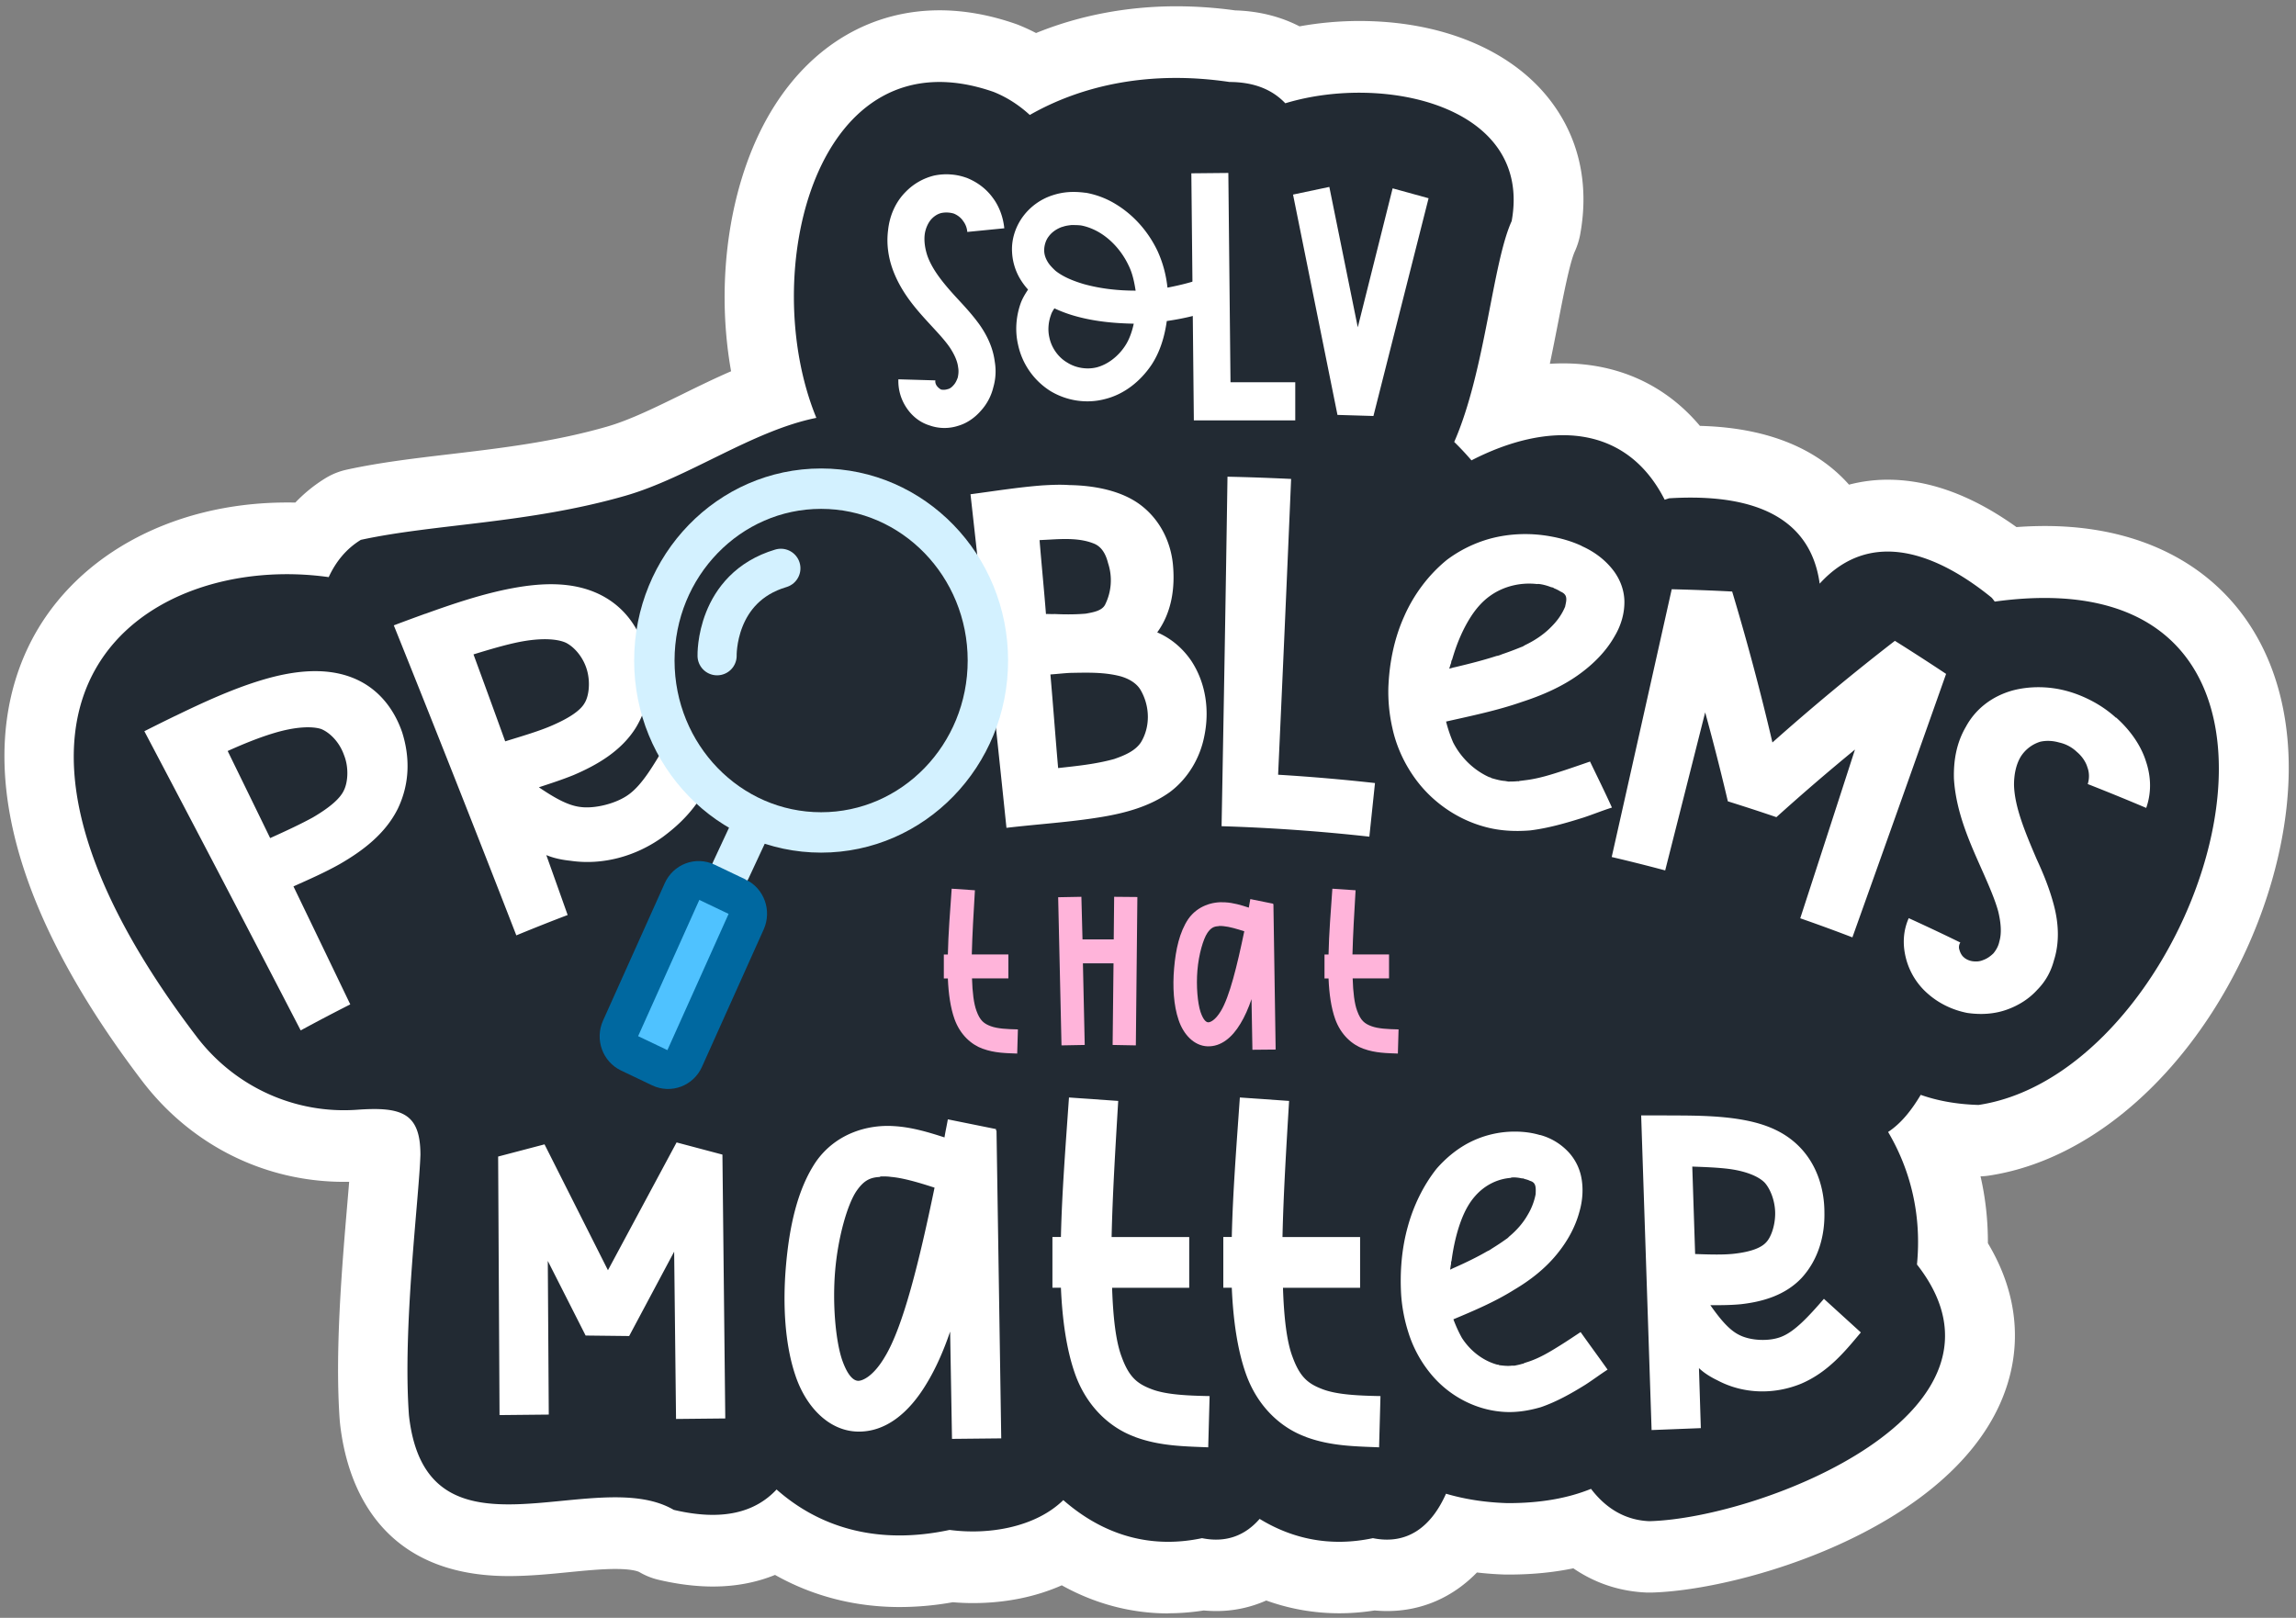 <svg xmlns="http://www.w3.org/2000/svg" width="254" height="179" fill="none"><rect width="100%" height="100%" fill="#808080" stroke="none"/><path fill="#fff" d="M129.248 178.511c-4.116 0-8.117-1.062-11.787-3.108-2.9 1.284-6.239 1.966-9.824 1.966-.747 0-1.493-.031-2.232-.095a33.337 33.337 0 0 1-5.87.532c-4.97 0-9.647-1.214-13.794-3.553-2.085.848-4.393 1.284-6.87 1.284-1.893 0-3.924-.253-6.048-.753a7.557 7.557 0 0 1-2.07-.833c-.06-.039-.66-.356-2.684-.356-1.523 0-3.293.174-5.163.356-2.146.215-4.377.429-6.631.429-14.595 0-17.957-10.564-18.657-16.868-.008-.103-.023-.207-.03-.31-.555-7.549.238-16.971.822-23.854.077-.92.154-1.793.216-2.586h-.554c-8.802 0-16.941-4.068-22.35-11.166-17.987-23.624-16.81-39.08-12.656-47.883 4.693-9.937 15.688-16.115 28.697-16.115.3 0 .608 0 .908.008a16.59 16.59 0 0 1 3.331-2.696 7.588 7.588 0 0 1 2.347-.944c3.631-.793 7.44-1.245 11.479-1.721 5.631-.666 11.463-1.356 17.302-3.037 2.539-.73 5.355-2.118 8.332-3.577 1.77-.872 3.57-1.753 5.416-2.554-1.838-10.317-.107-21.72 4.87-29.477C90.08 4.851 96.543 1.14 103.945 1.14c2.723 0 5.562.507 8.447 1.515.108.04.208.071.315.119a21.92 21.92 0 0 1 1.909.88C119.392 1.71 124.678.696 130.132.696c2.131 0 4.316.15 6.501.452 2.916.087 5.27.809 7.132 1.768a37.355 37.355 0 0 1 6.617-.594c8.924 0 16.525 3.077 20.857 8.453 3.377 4.195 4.616 9.43 3.577 15.14a8.328 8.328 0 0 1-.6 1.91c-.546 1.206-1.254 4.814-1.816 7.717-.3 1.523-.607 3.109-.946 4.71.493-.031.985-.047 1.47-.047 6.124 0 11.355 2.419 15.133 6.915 8.409.215 13.463 3.085 16.495 6.503a16.832 16.832 0 0 1 4.3-.547c4.601 0 9.371 1.76 14.225 5.242a43.062 43.062 0 0 1 3.155-.119c15.533 0 25.827 9.303 26.881 24.275.654 9.326-2.493 20.381-8.417 29.573-6.501 10.079-15.487 16.646-24.673 18.025a7.187 7.187 0 0 1-.923.08c.554 2.403.823 4.885.815 7.399 3.455 5.749 3.94 11.967 1.332 17.788-6.294 14.029-28.582 20.611-38.56 20.865h-.493c-2.985-.119-5.731-1.031-8.14-2.681-2.231.46-4.616.69-7.139.69h-.377a37.08 37.08 0 0 1-3.147-.23c-2.685 2.76-6.116 4.267-9.932 4.267-.462 0-.923-.024-1.393-.064-1.307.206-2.615.31-3.9.31-2.785 0-5.486-.476-8.086-1.412a13.507 13.507 0 0 1-5.524 1.166c-.462 0-.923-.024-1.392-.064-1.308.206-2.624.31-3.909.31l-.007.015Z"/><path fill="#222A33" d="M220.67 66.558c-.115-.15-.223-.309-.354-.444-5.716-4.639-13.21-7.914-19.01-1.538-1.193-8.676-9.602-9.873-16.649-9.445-.169.047-.331.11-.5.158-4.332-8.533-13.025-8.652-21.373-4.354a31.246 31.246 0 0 0-1.908-2.038c3.431-7.811 4.224-19.762 6.355-24.433 2.316-12.736-14.071-16.369-25.042-13.038-1.378-1.451-3.347-2.347-6.171-2.355-8.755-1.3-16.279.333-22.095 3.648-1.185-1.087-2.524-1.959-4.016-2.554C90.25 3.321 83.718 30.198 90.311 46.233c-7.085 1.427-14.133 6.606-21.134 8.62-10.725 3.085-21.08 3.101-29.258 4.877-1.593.976-2.755 2.387-3.555 4.124-19.972-2.815-43.73 12.602-14.61 50.85 4.24 5.567 10.902 8.573 17.75 8.081 4.954-.357 6.993.373 7.008 4.957-.161 4.924-1.985 19.128-1.27 28.866 1.94 17.392 20.52 5.314 29.29 10.445 5.462 1.292 9.055.238 11.379-2.253 4.685 4.148 11.094 6.194 19.141 4.473 4.393.587 9.532-.317 12.579-3.299 4.185 3.664 9.355 5.48 15.348 4.211 2.709.547 4.801-.325 6.371-2.133 3.616 2.212 7.816 3.132 12.532 2.133 3.855.777 6.478-1.308 8.086-4.917 2.024.595 4.27.96 6.763 1.039 3.708.016 6.763-.555 9.278-1.578 1.639 2.149 3.762 3.466 6.455 3.577 12.464-.326 42.368-12.118 29.605-28.399.538-5.528-.739-10.508-3.193-14.663 1.523-1.008 2.647-2.506 3.608-4.108 1.862.658 3.985 1.046 6.393 1.118 25.604-3.839 43.346-61.46 1.762-55.688l.031-.008Z"/><path fill="#fff" d="M106.894 19.658c1.139.444 2.162 1.174 2.908 2.19.746.975 1.177 2.188 1.3 3.41l-4.093.404a2.281 2.281 0 0 0-.469-1.221c-.238-.365-.631-.65-1.023-.81a2.862 2.862 0 0 0-1.3-.079c-.431.08-.824.325-1.139.65-.392.405-.708 1.095-.785 1.785-.077.73.039 1.538.316 2.355.592 1.626 1.885 3.165 3.385 4.782.784.849 1.615 1.745 2.4 2.84.785 1.133 1.454 2.474 1.654 4.052a6.344 6.344 0 0 1-.161 2.839 5.897 5.897 0 0 1-1.377 2.593c-.67.77-1.531 1.38-2.516 1.666a4.915 4.915 0 0 1-3.147-.04c-1.062-.325-1.931-1.015-2.554-1.943a5.305 5.305 0 0 1-.908-3.164l4.093.119c-.039.206.038.444.162.61.123.167.315.325.469.405.2.04.469.04.708-.04.238-.04.469-.206.669-.444.2-.206.354-.523.469-.849.077-.364.116-.73.039-1.134-.077-.69-.431-1.459-.947-2.228-.507-.73-1.215-1.499-2.008-2.355-1.531-1.666-3.308-3.57-4.285-6.25-.47-1.3-.708-2.799-.508-4.337.162-1.539.785-3.085 1.97-4.26a6.542 6.542 0 0 1 3.147-1.784c.592-.118 1.177-.166 1.808-.118a6.37 6.37 0 0 1 1.731.364l-.008-.008ZM120.108 21.324a9.526 9.526 0 0 1 3.308 1.253c2.008 1.213 3.616 3.045 4.639 5.194.593 1.3.946 2.633 1.1 4.053 1.493-.286 2.955-.65 4.37-1.214l1.3 3.41c-1.846.77-3.777 1.214-5.747 1.5-.238 1.704-.746 3.449-1.731 4.908-1.223 1.785-2.992 3.204-5.116 3.727-2.008.532-4.208.207-6.024-.888a8.032 8.032 0 0 1-3.577-5.107c-.354-1.499-.239-3.125.277-4.584.2-.563.507-1.054.823-1.538a7.559 7.559 0 0 1-.946-1.3 6.43 6.43 0 0 1-.824-2.88c-.077-1.459.431-2.878 1.262-3.973a6.603 6.603 0 0 1 3.185-2.268 7.322 7.322 0 0 1 1.847-.365c.63-.04 1.261 0 1.846.08l.008-.008Zm-2.593 3.775c-.592.206-1.139.57-1.493 1.054-.353.445-.507 1.055-.507 1.539 0 .404.115.809.354 1.221.2.365.554.73.907 1.055.824.65 1.885 1.094 3.109 1.46 1.885.523 3.816.729 5.747.729-.154-.976-.354-1.943-.785-2.8-.708-1.498-1.847-2.8-3.185-3.608-.67-.404-1.416-.69-2.085-.809-.354-.04-.708-.04-1.062-.04-.315.04-.669.08-.985.207l-.015-.008Zm-1.262 9.778c-.277.77-.354 1.665-.161 2.474.238 1.134.984 2.189 1.969 2.76.947.61 2.201.809 3.308.523 1.185-.325 2.285-1.173 3.032-2.268.507-.73.823-1.626 1.023-2.553-2.162-.04-4.37-.246-6.493-.849a14.9 14.9 0 0 1-2.285-.849c-.162.246-.316.484-.393.77v-.008Z"/><path fill="#fff" d="M136.127 42.292h7.163v4.219h-11.218l-.277-27.336 4.093-.04.239 23.157ZM150.208 36.209l3.854-15.37 3.978 1.095-6.101 24.092-3.978-.119-4.916-24.378 4.016-.848 3.147 15.535v-.008Z"/><path fill="#FFB4DA" d="M108.737 116.044c-1.285-.46-2.516-1.554-3.139-3.283-.446-1.245-.669-2.799-.739-4.504h-.446v-2.649h.446c.046-2.292.247-4.782.423-7.28l2.57.174c-.146 2.467-.292 4.909-.346 7.098h4.047v2.649h-4.024c.046 1.554.2 2.799.492 3.584.393 1.095.839 1.428 1.578 1.705.738.278 1.823.333 3.008.357l-.077 2.673c-1.185-.048-2.493-.048-3.801-.532l.008.008ZM117.062 99.272l2.569-.048.123 4.711h3.455l.046-4.711 2.569.024-.169 16.416-2.569-.048.1-9.033H119.8l.2 9.033-2.569.048-.369-16.385v-.007ZM140.852 99.986v.079h.023l.246 16.059-2.57.024-.1-5.599c-.346 1.015-.761 1.959-1.231 2.721-.915 1.53-2.146 2.545-3.631 2.498-1.485-.048-2.67-1.301-3.208-2.927-.546-1.602-.67-3.664-.493-5.702.17-2.038.593-4.02 1.578-5.472 1.015-1.427 2.638-1.935 4.069-1.832.893.048 1.755.302 2.616.587.046-.333.123-.634.169-.944l2.516.508h.016Zm-6.071 2.49c-.515.024-.838.206-1.207.738-.47.69-.962 2.395-1.108 4.147-.147 1.753.023 3.617.346 4.608.346 1.015.692 1.142.862 1.142.2 0 .761-.206 1.384-1.245.962-1.578 1.801-5.012 2.593-8.827-.862-.277-1.654-.507-2.269-.563-.17-.024-.324-.024-.47-.024-.046 0-.077 0-.123.024h-.008ZM150.85 116.044c-1.285-.46-2.516-1.554-3.139-3.283-.446-1.245-.669-2.799-.738-4.504h-.447v-2.649h.447c.046-2.292.246-4.782.423-7.28l2.569.174c-.146 2.467-.292 4.909-.346 7.098h4.047v2.649h-4.024c.046 1.554.2 2.799.493 3.584.392 1.095.838 1.428 1.577 1.705.738.278 1.823.333 3.008.357l-.077 2.673c-1.185-.048-2.493-.048-3.801-.532l.008.008Z"/><path fill="#fff" d="m79.92 127.741.315 29.2-5.447.056-.208-18.51-4.978 9.334-4.816-.055-4.185-8.256.108 17.003-5.447.055-.154-28.605 5.132-1.348 7.016 13.926 7.593-14.14 5.078 1.348-.008-.008ZM110.187 124.934v.158h.054l.523 34.053-5.447.056-.207-11.872c-.731 2.157-1.624 4.156-2.616 5.773-1.939 3.236-4.555 5.401-7.694 5.29-3.139-.111-5.654-2.752-6.808-6.21-1.155-3.402-1.416-7.771-1.047-12.093.37-4.315 1.254-8.526 3.355-11.603 2.146-3.021 5.6-4.1 8.64-3.886 1.884.111 3.715.651 5.546 1.246.108-.698.262-1.349.37-1.999l5.339 1.079-.008.008Zm-12.879 5.289c-1.1.056-1.777.428-2.562 1.562-.992 1.46-2.038 5.076-2.354 8.795-.315 3.72.054 7.661.731 9.771.73 2.157 1.47 2.426 1.831 2.426.416 0 1.623-.428 2.931-2.649 2.04-3.346 3.824-10.634 5.501-18.723-1.831-.595-3.508-1.079-4.816-1.19-.37-.055-.685-.055-.992-.055-.108 0-.154 0-.262.055l-.008.008ZM125.582 158.987c-2.723-.976-5.339-3.292-6.647-6.963-.938-2.641-1.415-5.94-1.569-9.549h-.939v-5.614h.939c.108-4.854.523-10.151.892-15.433l5.447.381c-.315 5.234-.631 10.42-.731 15.06h8.586v5.614h-8.532c.108 3.291.416 5.94 1.047 7.614.838 2.323 1.777 3.021 3.354 3.616 1.569.595 3.877.706 6.386.753l-.154 5.67c-2.516-.111-5.286-.111-8.063-1.134l-.016-.015ZM144.486 158.987c-2.724-.976-5.339-3.292-6.647-6.963-.939-2.641-1.416-5.94-1.57-9.549h-.938v-5.614h.938c.108-4.854.523-10.151.893-15.433l5.447.381c-.316 5.234-.631 10.42-.731 15.06h8.586v5.614h-8.532c.107 3.291.415 5.94 1.046 7.614.839 2.323 1.777 3.021 3.354 3.616 1.57.595 3.878.706 6.386.753l-.154 5.67c-2.516-.111-5.285-.111-8.063-1.134l-.015-.015ZM170.372 125.575c1.207.325 2.3.976 3.192 1.943a5.729 5.729 0 0 1 1.362 2.696c.262 1.293.154 2.649-.208 3.886-.469 1.729-1.361 3.291-2.462 4.64-1.307 1.617-2.985 2.918-4.716 3.941-2.146 1.348-4.447 2.324-6.755 3.291.262.706.577 1.404.939 2.054.939 1.459 2.354 2.538 3.924 2.966.054 0 .154 0 .207.056.47.055.939.111 1.362.055h.316c.261-.055.577-.111.892-.214.054 0 .108 0 .154-.056.154-.055.315-.111.469-.158 1.308-.428 2.462-1.134 3.662-1.888.685-.428 1.416-.92 2.147-1.403.992 1.403 1.992 2.752 2.985 4.155-.839.54-1.623 1.134-2.462 1.674-1.569.975-3.193 1.887-4.924 2.482-1.469.428-2.985.65-4.501.484-2.723-.27-5.393-1.618-7.331-3.775a13.544 13.544 0 0 1-2.832-5.02 17.658 17.658 0 0 1-.784-4.1c-.154-2.538.053-5.131.73-7.558.631-2.324 1.732-4.584 3.193-6.424.993-1.134 2.147-2.101 3.455-2.807a11.011 11.011 0 0 1 5.185-1.293c.939 0 1.885.111 2.777.381l.024-.008Zm-3.247 4.75c-1.47.111-2.878.809-3.924 1.999-.631.706-1.1 1.562-1.469 2.482-.577 1.459-.939 3.077-1.154 4.695-.054.111-.054.214-.054.381-.054.158-.054.38-.108.594.154-.055.316-.158.469-.214 1.208-.539 2.462-1.134 3.663-1.832.153-.055.315-.158.469-.269.523-.325 1.1-.698 1.623-1.079.108-.055.208-.158.316-.269.784-.651 1.515-1.46 2.038-2.38a7.004 7.004 0 0 0 .893-2.323c0-.325.054-.754-.108-1.079-.108-.214-.315-.325-.523-.38-.208-.111-.415-.159-.631-.215-.054-.055-.154-.055-.261-.055a4.31 4.31 0 0 0-.839-.111c-.154 0-.315 0-.416.055h.016ZM184.396 123.418c2.569 0 5.239 0 7.747.373 2.516.381 5.024 1.134 6.963 3.133 1.938 1.998 2.723 4.695 2.723 7.232.054 2.594-.685 5.234-2.516 7.233-1.831 1.943-4.347 2.641-6.701 2.91-1.154.111-2.254.111-3.4.111 1.1 1.563 2.092 2.752 3.193 3.291 1.254.651 3.4.754 4.762.159 1.415-.595 2.877-2.157 4.608-4.155l4.085 3.719c-1.677 1.998-3.562 4.37-6.601 5.67-3.039 1.245-6.439 1.134-9.27-.373-.785-.38-1.47-.809-2.039-1.348l.208 6.638-5.447.214-1.154-34.814h2.831l.008.007Zm3.139 15.33c1.623.056 3.246.111 4.5-.056 1.731-.214 2.824-.65 3.355-1.245.523-.539.992-1.832.992-3.188s-.523-2.696-1.154-3.402c-.631-.65-1.939-1.245-3.878-1.514-1.207-.159-2.615-.215-4.139-.27l.316 9.659.008.016Z"/><path stroke="#D3F1FF" stroke-linecap="round" stroke-linejoin="round" stroke-width="4.331" d="m83.43 90.738-2.577 5.528"/><path fill="#fff" d="M19.416 79.2c3.07-1.492 6.363-3.007 9.633-3.982 3.2-.952 6.662-1.427 9.701-.325 3.047 1.102 4.847 3.537 5.74 6.13.846 2.68.884 5.599-.477 8.446-1.385 2.791-3.878 4.663-6.417 6.13-1.662.936-3.4 1.697-5.131 2.474 2.1 4.346 4.193 8.7 6.285 13.054a212.09 212.09 0 0 0-5.485 2.879A4982.341 4982.341 0 0 0 15.97 80.904c1.146-.579 2.292-1.15 3.439-1.705h.007Zm10.471 13.528c1.777-.8 3.424-1.57 4.732-2.291 1.916-1.127 3.046-2.118 3.447-3.038.415-.872.546-2.474-.008-3.854-.516-1.46-1.577-2.498-2.531-2.887-.993-.317-2.8-.277-5.217.452-1.569.468-3.33 1.174-5.123 1.983 1.57 3.212 3.139 6.424 4.7 9.635ZM47.042 67.915c3.162-1.142 6.478-2.252 9.71-2.847 3.238-.595 6.592-.73 9.516.666 2.924 1.404 4.547 3.95 5.178 6.567.707 2.656.484 5.606-1.116 8.231-1.615 2.578-4.285 4.116-6.886 5.227-1.277.515-2.523.92-3.83 1.348 1.738 1.173 3.215 2.022 4.608 2.18 1.6.215 4.023-.388 5.393-1.427 1.43-1.063 2.662-3.124 4.154-5.694 1.877.88 3.293 2.879 5.124 3.807-1.454 2.522-2.546 4.377-5.547 6.614-3.016 2.18-6.709 3.172-10.256 2.648-.977-.103-1.854-.293-2.654-.626a2255.59 2255.59 0 0 1 2.362 6.63c-1.9.721-3.793 1.475-5.678 2.252a3038.788 3038.788 0 0 0-13.555-34.3 261.93 261.93 0 0 1 3.477-1.284v.008Zm8.847 14.108c1.9-.587 3.801-1.142 5.217-1.768 1.954-.849 3.116-1.673 3.562-2.459.461-.73.661-2.22.284-3.6-.392-1.435-1.377-2.585-2.338-3.077-.947-.436-2.709-.571-5.14-.095-1.508.301-3.239.809-5.093 1.38 1.177 3.204 2.347 6.407 3.508 9.62ZM118.32 53.67c2.769.048 5.693.611 7.778 2.142 2.223 1.641 3.4 4.116 3.654 6.582.254 2.585-.1 5.33-1.731 7.574 1.577.682 2.831 1.784 3.747 3.116 1.654 2.49 2.054 5.551 1.454 8.398-.469 2.403-1.816 4.671-3.801 6.154-2.223 1.595-4.931 2.324-7.57 2.76-3.508.58-7.009.785-10.509 1.198a4581.057 4581.057 0 0 0-3.978-36.908c2.678-.357 5.293-.778 7.986-.984 1.008-.055 1.954-.103 2.97-.031Zm-3.316 6.091c.223 2.744.492 5.432.708 8.176.315-.016.638.024.954 0 1.154.056 2.3.056 3.446-.04.762-.142 1.778-.293 2.139-.99a6.034 6.034 0 0 0 .331-4.6c-.215-.857-.631-1.824-1.631-2.189-1.47-.579-3.185-.508-4.762-.42-.393.023-.793.04-1.185.063Zm1.2 14.87c.308 3.489.554 6.923.854 10.349 2.07-.23 4.131-.428 6.201-1 1.062-.372 2.3-.856 2.954-1.84 1.054-1.728 1-3.972 0-5.74-.438-.794-1.308-1.301-2.246-1.571-1.808-.476-3.662-.412-5.524-.38-.746.031-1.485.126-2.224.174l-.015.008ZM141.394 85.718c3.578.215 7.155.524 10.717.92l-.623 5.932a205.086 205.086 0 0 0-16.348-1.157c.238-12.887.461-25.782.654-38.67 2.346.048 4.693.136 7.039.247a8875.233 8875.233 0 0 1-1.439 32.728ZM174.985 60.42c1.454.643 2.7 1.602 3.608 2.847.685.968 1.069 2.054 1.108 3.18.038 1.42-.385 2.792-1.1 3.981-.947 1.666-2.347 3.062-3.924 4.196-1.885 1.364-4.108 2.323-6.309 3.037-2.754.96-5.585 1.538-8.393 2.173.2.785.461 1.57.784 2.316.87 1.697 2.301 3.076 3.993 3.838.062.008.177.032.223.095.523.15 1.047.301 1.524.325.115.024.238.04.354.064.307 0 .669 0 1.046-.04.061.008.115.024.185-.024l.561-.071c1.554-.175 2.993-.643 4.516-1.142.862-.286 1.801-.61 2.739-.936.823 1.713 1.647 3.37 2.424 5.091-1.062.333-2.062.746-3.116 1.095-1.954.618-3.932 1.19-5.947 1.435-1.701.135-3.401.048-5.04-.412-2.946-.801-5.693-2.657-7.585-5.218-1.231-1.666-2.155-3.625-2.601-5.702a18.147 18.147 0 0 1-.446-4.441c.1-2.705.631-5.417 1.739-7.883 1.031-2.364 2.662-4.592 4.739-6.281a14.37 14.37 0 0 1 4.731-2.332c2.178-.594 4.509-.674 6.755-.261 1.193.214 2.362.555 3.432 1.054v.016Zm-4.932 4.203c-1.831-.214-3.701.238-5.17 1.277-.885.619-1.585 1.435-2.17 2.34-.915 1.427-1.592 3.069-2.069 4.742-.077.103-.092.222-.115.389-.085.166-.116.388-.208.61.192-.031.392-.119.592-.15 1.508-.357 3.101-.754 4.647-1.254.2-.023.4-.103.608-.19a36.944 36.944 0 0 0 2.131-.8c.138-.032.277-.128.423-.215 1.062-.507 2.093-1.19 2.901-2.03.638-.635 1.161-1.348 1.523-2.22.061-.342.208-.778.077-1.15-.093-.246-.323-.413-.577-.516a4.065 4.065 0 0 0-.739-.373c-.054-.071-.184-.095-.315-.119a5.975 5.975 0 0 0-1.016-.301c-.192-.032-.392-.071-.531-.04h.008ZM215.289 74.568a9512.851 9512.851 0 0 1-10.363 29.144 192.809 192.809 0 0 0-5.77-2.11 7628.517 7628.517 0 0 0 6.054-18.668 244.303 244.303 0 0 0-8.693 7.479c-1.785-.611-3.578-1.19-5.37-1.753a270.944 270.944 0 0 0-2.509-9.842 14027.27 14027.27 0 0 1-4.423 17.487 195.219 195.219 0 0 0-5.917-1.483c2.224-9.874 4.432-19.755 6.64-29.628 2.223.055 4.454.135 6.686.254a277.79 277.79 0 0 1 4.454 16.701 255.166 255.166 0 0 1 13.548-11.245 249.93 249.93 0 0 1 5.663 3.656v.008ZM234.107 79.397c1.562 1.396 2.754 3.085 3.316 4.91.584 1.776.561 3.504.007 5.083a263.746 263.746 0 0 0-6.47-2.641c.177-.547.2-1.237-.038-1.856-.17-.595-.616-1.245-1.162-1.697a4.09 4.09 0 0 0-1.97-1.047c-.715-.206-1.446-.23-2.092-.08a3.92 3.92 0 0 0-2.154 1.658c-.5.84-.739 1.92-.739 3.109.054 2.403 1.2 5.179 2.5 8.208.708 1.538 1.416 3.22 1.916 5.131s.654 4.037 0 6.083c-.331 1.245-.931 2.339-1.862 3.275-.869.959-2.031 1.713-3.385 2.189-1.346.475-2.831.571-4.347.349-1.546-.302-3.039-.992-4.254-2.038a7.707 7.707 0 0 1-2.516-3.982c-.4-1.538-.323-3.053.3-4.464a219.78 219.78 0 0 1 5.709 2.696.925.925 0 0 0-.093.833c.077.285.254.618.454.777.231.23.608.404.985.46.377.047.769.047 1.185-.135.392-.135.769-.389 1.123-.73.3-.364.562-.809.662-1.324.269-.888.184-2.062-.131-3.347-.339-1.229-.946-2.648-1.639-4.219-1.354-3.06-3.023-6.574-3.254-10.444-.054-1.998.277-3.965 1.331-5.757.985-1.817 2.723-3.331 5.201-4.013 1.8-.468 3.893-.484 5.908.055 1.008.27 1.97.659 2.947 1.182a12.916 12.916 0 0 1 2.531 1.784l.031-.008Z"/><path stroke="#D3F1FF" stroke-linecap="round" stroke-linejoin="round" stroke-width="4.469" d="M90.838 92.102c10.189 0 18.449-8.514 18.449-19.017s-8.26-19.018-18.449-19.018c-10.189 0-18.449 8.515-18.449 19.018s8.26 19.017 18.45 19.017Z"/><path fill="#4FC2FF" stroke="#0068A0" stroke-miterlimit="10" stroke-width="4.246" d="m81.574 99.225-3.442-1.643c-1.002-.478-2.191-.028-2.655 1.005l-6.83 15.207c-.464 1.033-.027 2.259.975 2.737l3.442 1.642c1.003.479 2.192.029 2.656-1.004l6.83-15.207c.463-1.034.027-2.26-.976-2.737Z"/><path stroke="#D3F1FF" stroke-linecap="round" stroke-linejoin="round" stroke-width="4.331" d="M79.33 72.554s-.216-7.518 7.055-9.675"/></svg>